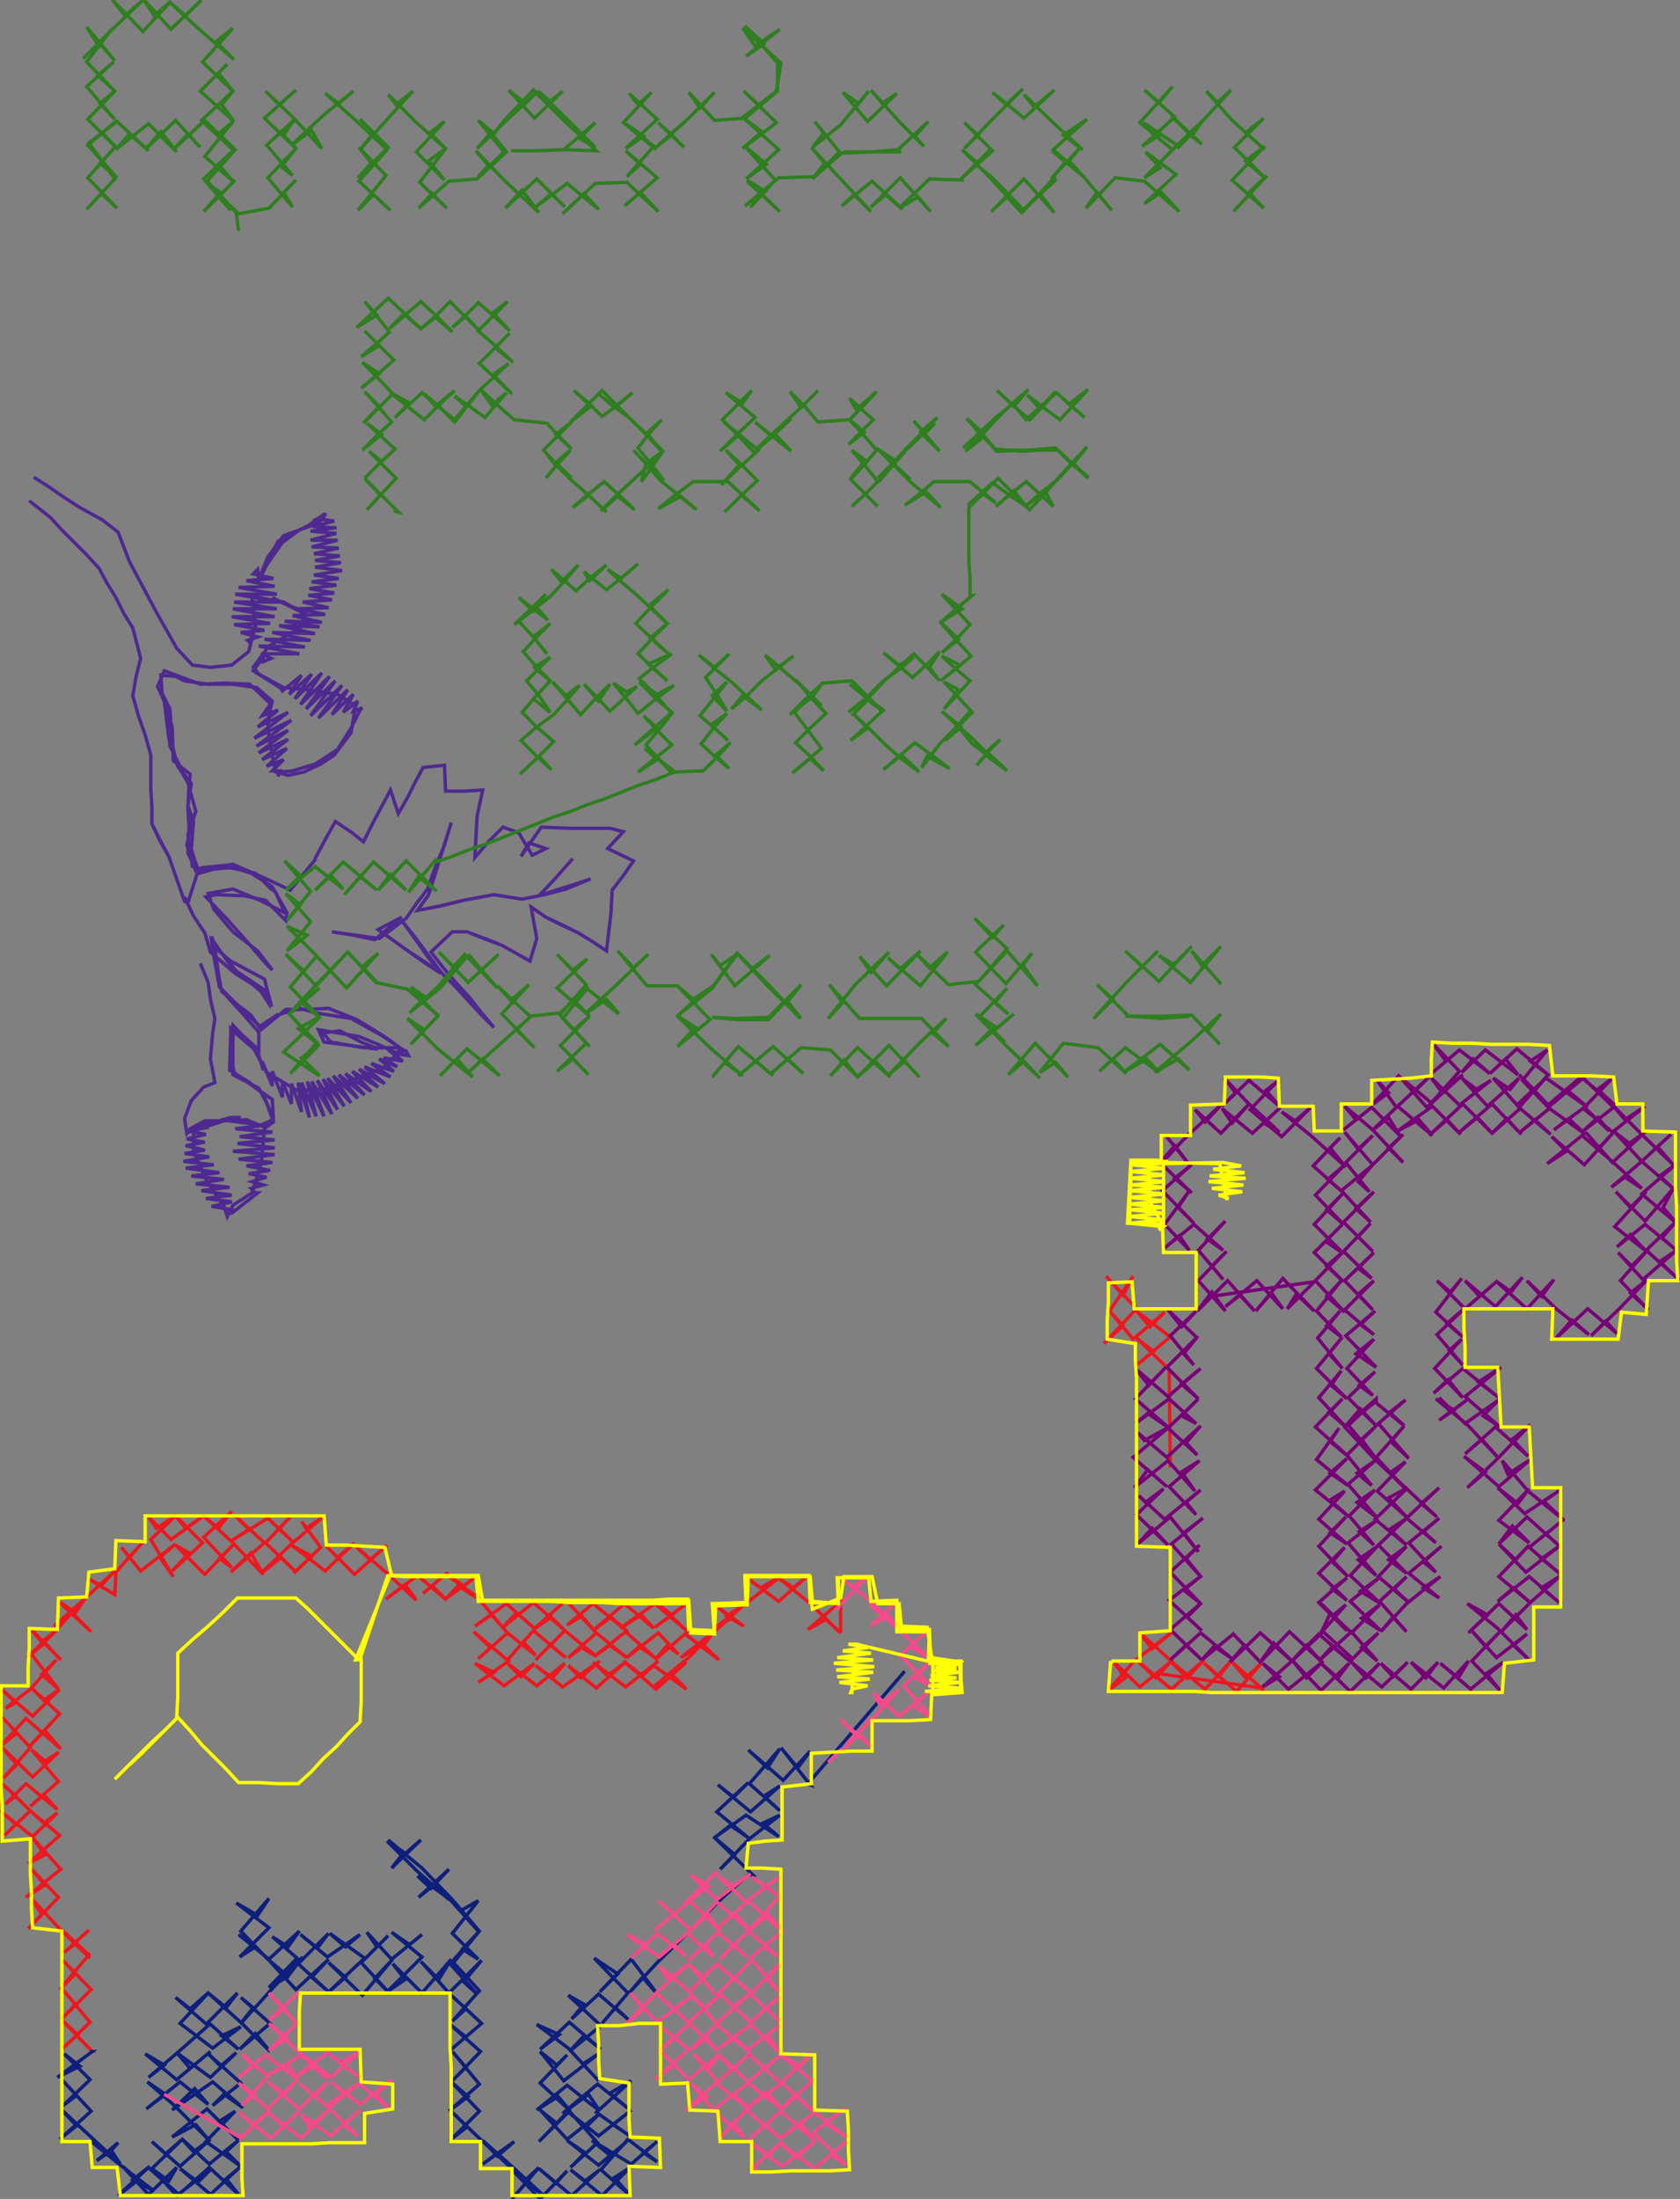 <svg version="1.1" xmlns="http://www.w3.org/2000/svg" xmlns:xlink="http://www.w3.org/1999/xlink" xmlns:ev="http://www.w3.org/2001/xml-events" width="1493" height="1954" viewBox="-746 -977 1493 1954"><rect x="-746" y="-977" width="1493" height="1954" fill="#808080" stroke="none"/><path d="M -570,27 -575,29 -574,29 -574,46 -562,73 -547,95 -544,104 -539,94 -522,83 -514,57 -511,26 -504,17 -512,-5 -524,-15 -542,-26 -541,-56 -539,-66 -522,-48 -509,-24 -482,-8 -457,-9 -432,-18 -405,-28 -389,-45 -407,-57 -434,-72 -466,-77 -479,-81 -500,-75 -515,-65 -533,-82 -551,-100 -556,-127 -558,-141 -536,-114 -509,-96 -506,-84 -505,-84 -511,-107 -526,-115 -541,-123 -554,-134 -558,-145 -555,-129 -552,-112 -549,-96 -536,-85 -523,-75 -514,-62 -492,-80 -473,-80 -454,-81 -429,-71 -414,-62 -400,-53 -387,-43 -395,-42 -410,-49 -427,-56 -451,-60 -463,-62 -458,-51 -442,-49 -413,-45 -410,-45 -425,-51 -444,-61 -459,-59 -452,-51 -423,-46 -393,-46 -385,-43 -383,-39 -397,-41 -388,-34 -405,-37 -393,-29 -409,-36 -396,-25 -416,-32 -399,-20 -422,-29 -404,-14 -427,-27 -410,-11 -433,-25 -416,-7 -439,-23 -422,-4 -445,-22 -428,-1 -450,-21 -434,3 -455,-19 -440,6 -459,-18 -446,9 -464,-17 -451,13 -469,-16 -458,15 -473,-16 -465,15 -478,-15 -471,16 -481,-15 -478,11 -487,-14 -487,4 -495,-16 -495,-2 -504,-25 -504,-12 -513,-34 -512,-26 -517,-42 -532,-55 -541,-63 -540,-35 -538,-24 -520,-11 -504,0 -503,18 -517,24 -541,16 -559,21 -572,27 -544,18 -532,16 -540,16 -542,19 -512,23 -537,26 -504,29 -533,33 -502,36 -535,39 -502,43 -539,46 -502,49 -534,53 -504,56 -527,59 -506,63 -525,66 -509,69 -522,73 -512,76 -523,79 -519,83 -517,83 -540,101 -542,101 -540,98 -558,95 -540,91 -563,88 -540,85 -567,81 -542,78 -572,75 -547,71 -576,68 -551,65 -581,61 -556,58 -583,55 -560,51 -582,48 -564,45 -581,41 -564,38 -580,35 -563,31 -579,28 -562,25 -563,21 -580,30 -582,17 -576,1 -565,-11 -555,-15 -559,-36 -557,-59 -555,-72 -559,-89 -561,-104 -568,-121 -561,-104 -559,-89 -555,-72 -557,-59 -559,-36 -555,-15 -565,-11 -576,1 -582,17 -580,30 -577,26 -564,19 -549,19 -527,18 -510,25 -503,20 -508,5 -516,-10 -539,-22 -539,-56 -537,-63 -516,-44 -516,-59 -517,-61 -531,-77 -543,-90 -550,-99 -555,-134 -556,-140 -539,-116 -520,-101 -507,-90 -507,-85 -516,-99 -537,-112 -559,-131 -564,-148 -574,-163 -582,-180 -582,-176 -589,-196 -596,-216 -604,-231 -611,-245 -611,-260 -612,-276 -612,-291 -612,-306 -617,-324 -623,-341 -628,-359 -625,-376 -621,-392 -628,-419 -636,-432 -643,-446 -651,-459 -658,-472 -669,-484 -680,-495 -691,-506 -701,-517 -720,-532 -701,-517 -691,-506 -680,-495 -669,-484 -658,-472 -651,-459 -643,-446 -636,-432 -628,-419 -621,-392 -625,-376 -628,-359 -623,-341 -617,-324 -612,-306 -612,-291 -612,-276 -611,-260 -611,-245 -604,-230 -596,-216 -589,-196 -582,-176 -579,-175 -571,-200 -566,-206 -546,-208 -522,-201 -504,-189 -491,-166 -492,-159 -510,-177 -529,-181 -554,-182 -563,-180 -544,-160 -528,-142 -509,-120 -504,-115 -517,-132 -539,-149 -556,-169 -561,-183 -539,-187 -515,-177 -493,-166 -501,-184 -517,-199 -537,-206 -562,-205 -571,-202 -579,-219 -578,-241 -579,-259 -578,-279 -586,-296 -595,-314 -597,-344 -604,-365 -595,-347 -593,-315 -588,-296 -576,-281 -579,-261 -574,-247 -576,-222 -569,-201 -548,-207 -526,-203 -513,-195 -504,-186 -519,-201 -536,-205 -544,-206 -562,-204 -572,-203 -580,-226 -576,-244 -579,-259 -578,-280 -587,-295 -596,-321 -600,-354 -606,-367 -600,-381 -584,-375 -568,-369 -547,-370 -524,-369 -506,-352 -508,-329 -504,-305 -501,-291 -490,-288 -476,-291 -461,-298 -449,-306 -434,-326 -430,-350 -446,-360 -473,-364 -494,-366 -516,-378 -521,-384 -507,-403 -479,-419 -474,-433 -502,-444 -504,-446 -476,-432 -494,-442 -522,-447 -519,-420 -519,-421 -525,-398 -540,-386 -559,-384 -575,-386 -589,-401 -598,-417 -607,-433 -615,-448 -623,-463 -631,-478 -641,-504 -655,-515 -675,-526 -689,-535 -702,-544 -716,-553 -702,-544 -689,-535 -675,-526 -655,-515 -641,-504 -631,-478 -623,-463 -615,-448 -607,-433 -598,-417 -589,-401 -575,-386 -559,-384 -540,-386 -525,-398 -519,-421 -524,-406 -526,-408 -517,-411 -532,-415 -511,-417 -538,-422 -506,-423 -540,-429 -502,-429 -539,-436 -500,-436 -538,-442 -498,-442 -537,-449 -500,-449 -534,-455 -502,-456 -527,-461 -503,-463 -521,-467 -517,-471 -516,-462 -508,-482 -494,-501 -466,-511 -457,-517 -480,-506 -495,-495 -509,-475 -517,-459 -499,-496 -472,-510 -458,-520 -456,-520 -464,-516 -449,-514 -468,-509 -447,-508 -470,-505 -447,-503 -470,-497 -446,-497 -469,-491 -445,-490 -467,-485 -444,-483 -466,-479 -443,-477 -466,-473 -442,-470 -467,-466 -445,-463 -469,-460 -447,-457 -471,-454 -449,-450 -472,-448 -451,-444 -477,-442 -454,-437 -481,-436 -457,-431 -486,-430 -460,-424 -493,-425 -462,-420 -498,-421 -466,-414 -504,-415 -470,-408 -511,-409 -475,-402 -516,-403 -480,-396 -514,-396 -505,-392 -512,-389 -512,-393 -521,-381 -494,-364 -497,-366 -495,-363 -478,-377 -489,-360 -469,-378 -484,-356 -460,-379 -479,-351 -453,-376 -474,-347 -448,-372 -470,-341 -442,-368 -463,-339 -437,-364 -451,-342 -432,-360 -441,-344 -428,-354 -432,-345 -424,-348 -426,-346 -434,-330 -446,-311 -466,-298 -486,-292 -498,-291 -499,-287 -497,-292 -504,-292 -494,-302 -509,-296 -491,-312 -513,-302 -490,-320 -516,-308 -490,-328 -518,-314 -487,-337 -520,-321 -490,-344 -517,-331 -499,-346 -513,-341 -508,-348 -507,-342 -504,-354 -518,-366 -539,-369 -561,-369 -582,-372 -590,-376 -603,-377 -602,-361 -593,-331 -592,-301 -577,-289 -578,-278 -572,-256 -579,-235 -575,-207 -567,-205 -539,-209 -507,-195 -488,-186 -466,-213 -466,-214 -457,-231 -448,-247 -433,-237 -423,-229 -415,-245 -407,-260 -399,-275 -392,-254 -384,-268 -377,-282 -370,-295 -351,-297 -350,-274 -333,-274 -317,-275 -322,-252 -323,-234 -324,-215 -312,-229 -299,-242 -285,-237 -273,-217 -261,-223 -276,-228 -283,-216 -274,-229 -265,-242 -240,-241 -222,-241 -204,-241 -192,-238 -206,-223 -183,-212 -192,-199 -202,-186 -203,-166 -205,-149 -207,-132 -219,-140 -232,-148 -247,-155 -261,-162 -274,-171 -269,-143 -275,-123 -300,-137 -316,-143 -331,-149 -344,-149 -363,-131 -352,-117 -341,-104 -329,-91 -318,-77 -307,-64 -319,-76 -331,-89 -342,-101 -354,-113 -366,-129 -377,-144 -389,-159 -378,-144 -366,-127 -354,-112 -368,-122 -382,-131 -396,-141 -410,-151 -389,-162 -401,-152 -413,-142 -432,-146 -451,-149 -430,-146 -409,-143 -397,-152 -385,-161 -376,-174 -366,-187 -359,-207 -351,-226 -345,-246 -350,-230 -355,-214 -360,-198 -365,-182 -375,-168 -355,-172 -334,-177 -307,-182 -282,-178 -262,-182 -243,-187 -221,-196 -236,-191 -252,-186 -267,-181 -252,-197 -237,-214 -252,-197 -267,-181 -252,-186 -236,-191 -221,-196 -243,-187 -262,-182 -282,-178 -307,-182 -334,-177 -354,-172 -375,-168 -365,-182 -360,-198 -355,-214 -350,-230 -345,-246 -351,-226 -359,-207 -366,-187 -376,-174 -385,-161 -397,-152 -409,-143 -430,-146 -451,-149 -432,-146 -413,-142 -401,-152 -389,-162 -410,-151 -396,-141 -382,-131 -368,-121 -354,-112 -366,-127 -378,-144 -389,-159 -377,-144 -366,-129 -354,-113 -342,-101 -330,-89 -319,-76 -307,-64 -318,-77 -329,-91 -341,-104 -352,-117 -363,-131 -344,-149 -331,-149 -315,-143 -300,-137 -275,-123 -269,-143 -274,-171 -261,-162 -246,-155 -232,-148 -219,-140 -207,-132 -205,-149 -203,-166 -202,-186 -192,-199 -183,-212 -206,-223 -192,-238 -204,-241 -222,-241 -240,-241 -265,-242 -274,-229 -283,-216 -276,-228 -261,-223 -273,-217 -285,-237 -299,-242 -312,-229 -324,-215 -323,-233 -322,-252 -317,-275 -333,-274 -350,-274 -351,-297 -370,-295 -377,-282 -384,-268 -392,-254 -399,-275 -407,-260 -415,-245 -423,-229 -433,-237 -448,-247 -457,-231 -466,-214 -466,-212 -466,-212 -466,-212" fill="none" stroke="#4e2990" stroke-width="3" /><path d="M -466,-212" fill="none" stroke="#2f7e20" stroke-width="3" /><path d="M -534,-772 -536,-788 -535,-787 -562,-816 -537,-844 -564,-870 -592,-844 -579,-858 -568,-846 -590,-870 -617,-844 -603,-860 -589,-842 -614,-867 -642,-845 -631,-858 -614,-843 -642,-869 -667,-850 -644,-818 -669,-791 -656,-805 -642,-792 -668,-819 -644,-846 -657,-832 -642,-819 -668,-848 -642,-870 -655,-859 -641,-844 -668,-871 -643,-897 -657,-885 -644,-871 -669,-900 -645,-922 -659,-910 -645,-897 -669,-922 -647,-951 -658,-936 -669,-953 -644,-923 -658,-939 -672,-925 -645,-952 -619,-977 -635,-963 -646,-977 -619,-949 -594,-976 -609,-963 -618,-977 -594,-951 -567,-977 -581,-963 -594,-974 -569,-951 -538,-924 -554,-940 -539,-952 -566,-922 -538,-895 -552,-912 -544,-920 -568,-896 -538,-869 -549,-884 -539,-896 -567,-870 -538,-843 -553,-857 -539,-869 -564,-838 -539,-816 -552,-831 -537,-845 -565,-818 -541,-790 -550,-804 -537,-817 -565,-789 -550,-806 -561,-813 -534,-787 -507,-792 -483,-817 -494,-806 -486,-793 -508,-819 -484,-844 -496,-829 -486,-821 -509,-848 -485,-870 -494,-857 -482,-844 -511,-872 -483,-897 -498,-884 -510,-896 -485,-872 -460,-845 -469,-861 -487,-848 -457,-876 -432,-896 -445,-885 -457,-894 -431,-871 -402,-844 -427,-816 -399,-790 -414,-804 -428,-790 -403,-821 -427,-846 -416,-832 -428,-819 -401,-846 -426,-871 -414,-859 -426,-844 -401,-872 -379,-896 -394,-884 -401,-893 -377,-869 -349,-844 -364,-859 -351,-869 -376,-842 -351,-817 -365,-834 -350,-845 -373,-815 -349,-792 -362,-805 -374,-792 -347,-816 -322,-818 -296,-842 -308,-857 -297,-871 -272,-897 -245,-870 -216,-843 -243,-844 -269,-843 -292,-843 -272,-843 -245,-844 -217,-868 -231,-854 -217,-846 -243,-872 -268,-896 -257,-887 -246,-896 -271,-872 -294,-897 -279,-885 -268,-896 -298,-868 -322,-845 -309,-860 -321,-870 -298,-842 -321,-820 -312,-830 -323,-843 -298,-817 -267,-788 -282,-808 -297,-792 -269,-818 -244,-793 -256,-805 -270,-793 -242,-814 -214,-791 -227,-805 -246,-787 -217,-814 -189,-815 -161,-789 -177,-806 -191,-794 -162,-819 -190,-843 -177,-831 -189,-820 -165,-847 -190,-867 -174,-856 -190,-845 -162,-871 -187,-894 -179,-884 -167,-895 -192,-868 -164,-845 -137,-869 -150,-858 -138,-846 -161,-868 -149,-857 -161,-848 -134,-872 -111,-895 -124,-881 -134,-895 -111,-870 -84,-872 -55,-896 -55,-921 -84,-954 -67,-938 -83,-927 -53,-951 -75,-936 -86,-952 -52,-921 -56,-896 -88,-871 -71,-883 -85,-896 -56,-868 -86,-845 -69,-860 -85,-872 -54,-844 -83,-818 -65,-831 -85,-848 -57,-817 -79,-793 -67,-806 -82,-816 -53,-789 -82,-817 -66,-807 -84,-794 -54,-819 -22,-820 2,-841 29,-842 55,-842 24,-842 4,-842 29,-842 52,-844 79,-869 67,-856 75,-847 54,-868 28,-897 38,-885 51,-894 25,-869 3,-895 17,-885 26,-896 1,-866 -24,-846 -14,-859 -22,-869 0,-842 -24,-818 -13,-832 -25,-846 1,-818 28,-789 13,-804 2,-794 29,-816 56,-791 41,-804 28,-793 54,-819 81,-789 70,-802 53,-792 80,-818 109,-817 109,-819 134,-844 121,-831 136,-819 164,-790 191,-819 192,-817 162,-789 178,-805 191,-788 164,-818 135,-789 149,-802 163,-787 134,-819 109,-844 123,-832 108,-818 136,-843 111,-868 123,-857 111,-845 136,-871 163,-898 148,-884 136,-895 164,-872 191,-897 173,-882 164,-893 191,-867 216,-844 199,-857 220,-871 190,-844 216,-821 204,-834 214,-846 188,-818 201,-833 189,-843 217,-820 242,-790 229,-806 219,-792 245,-819 271,-816 302,-789 286,-806 271,-796 299,-822 272,-842 285,-828 271,-819 300,-848 270,-868 283,-856 269,-847 298,-873 271,-897 284,-886 296,-900 267,-868 296,-844 323,-870 313,-856 322,-849 295,-874 312,-857 300,-845 326,-873 348,-897 336,-886 326,-896 349,-870 378,-844 361,-859 377,-872 351,-846 379,-818 361,-834 378,-847 349,-817 377,-792 364,-806 380,-821 351,-790 351,-789 351,-790" fill="none" stroke="#2f7e20" stroke-width="3" /><path d="M -396,-523 -392,-522 -407,-537 -422,-552 -408,-537 -420,-524 -407,-538 -394,-552 -406,-564 -418,-576 -407,-567 -422,-552 -409,-565 -395,-578 -407,-589 -420,-601 -407,-591 -424,-577 -411,-590 -398,-602 -410,-616 -422,-629 -409,-616 -423,-601 -410,-614 -397,-627 -410,-641 -424,-655 -409,-645 -425,-632 -411,-644 -396,-657 -409,-670 -422,-683 -409,-670 -425,-660 -412,-671 -400,-682 -411,-696 -422,-709 -411,-697 -429,-686 -415,-699 -401,-712 -386,-698 -371,-684 -387,-698 -400,-685 -386,-697 -372,-709 -358,-696 -344,-682 -359,-695 -373,-684 -359,-696 -346,-709 -333,-696 -320,-683 -332,-696 -344,-686 -332,-697 -321,-708 -307,-696 -293,-683 -308,-699 -295,-709 -308,-696 -321,-683 -305,-669 -290,-655 -306,-668 -293,-681 -307,-667 -320,-654 -306,-641 -291,-627 -308,-644 -294,-654 -307,-642 -320,-630 -331,-617 -342,-604 -357,-616 -371,-628 -383,-617 -395,-606 -382,-619 -399,-628 -384,-616 -369,-604 -356,-617 -342,-630 -359,-616 -369,-627 -355,-615 -342,-602 -331,-616 -320,-630 -332,-616 -342,-625 -329,-616 -315,-606 -296,-628 -309,-617 -319,-631 -304,-617 -289,-604 -260,-601 -249,-589 -238,-578 -252,-591 -238,-602 -251,-589 -263,-577 -251,-564 -238,-552 -252,-566 -239,-577 -250,-565 -261,-552 -252,-563 -262,-576 -251,-563 -239,-551 -223,-537 -207,-522 -223,-537 -237,-526 -223,-538 -209,-549 -196,-537 -182,-524 -197,-536 -212,-523 -199,-536 -185,-549 -171,-562 -157,-576 -170,-590 -184,-603 -197,-616 -211,-630 -225,-616 -239,-602 -221,-616 -236,-630 -223,-619 -211,-607 -197,-617 -184,-628 -200,-615 -213,-626 -199,-615 -186,-605 -172,-591 -159,-577 -171,-592 -158,-604 -169,-592 -179,-579 -167,-564 -156,-550 -169,-567 -157,-576 -166,-563 -176,-549 -172,-565 -183,-577 -171,-564 -159,-550 -143,-537 -127,-524 -141,-536 -161,-525 -146,-537 -130,-549 -127,-549 -99,-549 -85,-536 -71,-523 -87,-537 -102,-522 -88,-536 -73,-550 -87,-564 -101,-577 -89,-564 -105,-546 -94,-557 -83,-567 -72,-577 -87,-589 -103,-602 -89,-591 -106,-576 -91,-591 -75,-606 -88,-617 -101,-628 -86,-619 -78,-630 -91,-617 -104,-604 -90,-590 -76,-575 -59,-590 -43,-605 -60,-589 -75,-602 -59,-589 -43,-576 -57,-591 -75,-577 -60,-591 -45,-605 -32,-617 -19,-630 -34,-615 -44,-629 -31,-616 -19,-602 9,-604 21,-616 33,-629 15,-613 9,-623 30,-604 19,-593 8,-582 22,-593 8,-605 21,-591 33,-577 22,-564 10,-552 23,-568 11,-577 23,-563 34,-549 23,-538 11,-527 23,-538 34,-527 22,-539 10,-551 22,-564 34,-578 49,-564 63,-551 48,-565 34,-552 47,-565 59,-578 73,-592 87,-606 72,-593 89,-576 78,-589 66,-603 76,-592 85,-601 72,-589 59,-577 47,-563 35,-549 49,-568 34,-578 49,-563 64,-548 77,-537 90,-526 77,-540 58,-528 71,-538 84,-549 100,-549 116,-549 139,-530 128,-538 114,-528 136,-548 151,-537 166,-527 155,-541 139,-527 152,-538 166,-549 178,-538 190,-527 183,-540 165,-527 179,-539 194,-551 206,-564 218,-577 207,-565 221,-553 206,-565 193,-578 169,-577 153,-577 137,-577 167,-577 193,-577 177,-577 162,-576 138,-578 126,-591 113,-605 127,-593 110,-579 124,-592 139,-606 154,-618 168,-631 155,-616 140,-630 154,-617 169,-604 181,-616 192,-629 178,-614 167,-626 181,-615 196,-604 208,-617 221,-631 204,-618 218,-606 205,-617 193,-628 179,-616 166,-604 155,-617 162,-626 150,-615 139,-604 126,-590 112,-576 127,-588 115,-604 128,-590 140,-576 168,-577 192,-579 207,-565 221,-552 208,-565 220,-580 208,-567 197,-555 183,-539 169,-524 155,-538 141,-552 128,-539 115,-526 115,-510 115,-495 115,-479 116,-464 116,-448 118,-448 104,-436 90,-424 109,-436 91,-449 103,-436 116,-422 104,-409 91,-397 106,-409 89,-425 103,-409 117,-394 104,-383 90,-372 107,-386 91,-394 103,-383 116,-372 104,-359 93,-347 106,-364 93,-371 106,-357 118,-344 106,-332 94,-319 108,-331 91,-345 104,-333 118,-321 133,-306 149,-292 130,-306 122,-297 132,-309 143,-320 131,-309 148,-293 133,-305 118,-316 106,-331 117,-346 104,-331 90,-317 73,-295 78,-305 98,-294 82,-306 67,-317 53,-305 39,-293 55,-306 71,-291 56,-302 41,-315 27,-329 13,-342 25,-330 10,-319 24,-332 39,-346 24,-357 9,-369 26,-356 11,-341 25,-356 39,-371 53,-384 66,-396 78,-384 89,-372 80,-384 89,-398 78,-387 65,-375 52,-386 39,-397 53,-386 66,-393 53,-382 39,-372 24,-357 8,-344 24,-356 37,-346 24,-359 11,-372 -15,-370 -27,-357 -40,-344 -28,-328 -16,-312 -29,-301 -42,-290 -26,-303 -14,-292 -26,-305 -39,-317 -26,-330 -12,-343 -26,-358 -39,-373 -24,-358 -44,-342 -30,-356 -16,-369 -25,-356 -16,-350 -27,-361 -39,-372 -52,-383 -66,-395 -57,-382 -41,-394 -55,-383 -69,-372 -82,-359 -96,-347 -86,-359 -69,-346 -82,-358 -96,-371 -111,-383 -125,-395 -111,-384 -98,-396 -119,-375 -109,-360 -100,-345 -113,-359 -100,-371 -112,-356 -124,-341 -111,-330 -99,-319 -114,-333 -100,-343 -112,-330 -123,-316 -111,-305 -98,-294 -110,-306 -97,-317 -109,-304 -121,-292 -146,-291 -159,-301 -173,-312 -162,-302 -179,-291 -164,-303 -149,-315 -162,-328 -174,-341 -162,-330 -182,-315 -166,-329 -149,-344 -164,-357 -178,-371 -162,-360 -147,-368 -163,-356 -179,-343 -190,-357 -201,-370 -189,-362 -180,-367 -192,-356 -204,-345 -215,-357 -227,-369 -214,-354 -204,-369 -217,-356 -230,-342 -242,-356 -255,-371 -243,-359 -231,-368 -242,-355 -254,-342 -269,-331 -283,-319 -270,-306 -256,-293 -267,-305 -284,-289 -269,-303 -254,-318 -269,-331 -282,-344 -270,-358 -257,-372 -272,-356 -257,-344 -267,-359 -278,-372 -257,-393 -271,-384 -256,-371 -269,-384 -281,-398 -269,-411 -257,-423 -272,-411 -260,-396 -272,-411 -285,-425 -273,-437 -261,-449 -272,-434 -285,-446 -272,-436 -259,-426 -271,-439 -289,-422 -272,-435 -256,-448 -244,-461 -232,-475 -247,-460 -256,-471 -234,-452 -221,-464 -207,-475 -222,-461 -227,-469 -207,-453 -193,-464 -179,-476 -194,-463 -206,-471 -194,-460 -181,-449 -167,-436 -152,-422 -169,-439 -152,-453 -167,-438 -181,-423 -167,-410 -152,-396 -168,-410 -152,-424 -166,-410 -179,-396 -166,-384 -153,-372 -170,-387 -149,-396 -164,-385 -178,-374 -163,-359 -149,-343 -160,-329 -172,-315 -160,-302 -149,-290 -164,-284 -179,-279 -194,-273 -209,-267 -224,-262 -239,-256 -254,-251 -269,-245 -284,-239 -299,-233 -314,-227 -329,-222 -344,-216 -359,-211 -359,-210 -358,-214 -383,-184 -374,-198 -358,-185 -385,-212 -410,-186 -399,-200 -385,-186 -414,-211 -440,-182 -426,-198 -411,-186 -441,-211 -466,-186 -452,-199 -441,-187 -466,-207 -492,-186 -479,-199 -493,-212 -470,-185 -491,-159 -479,-173 -492,-183 -470,-158 -491,-132 -473,-146 -491,-154 -467,-130 -438,-99 -410,-130 -424,-118 -410,-103 -437,-131 -465,-101 -492,-129 -476,-114 -464,-128 -488,-100 -461,-72 -479,-87 -462,-99 -489,-76 -463,-49 -481,-63 -461,-74 -494,-42 -462,-21 -478,-37 -462,-49 -488,-23 -465,-50 -489,-76 -465,-102 -437,-131 -412,-104 -384,-98 -356,-74 -370,-87 -382,-77 -355,-99 -331,-127 -304,-99 -330,-129 -319,-114 -303,-129 -330,-104 -356,-131 -343,-118 -332,-130 -356,-101 -380,-79 -368,-91 -381,-100 -357,-74 -381,-49 -369,-62 -384,-72 -357,-45 -326,-20 -340,-36 -355,-21 -331,-45 -302,-21 -317,-36 -331,-23 -304,-47 -274,-74 -287,-62 -271,-46 -300,-76 -276,-102 -292,-88 -304,-101 -275,-74 -247,-77 -225,-102 -251,-129 -237,-115 -224,-125 -251,-99 -222,-74 -237,-89 -223,-100 -246,-72 -222,-47 -236,-62 -222,-74 -248,-48 -223,-22 -237,-36 -251,-25 -225,-50 -249,-76 -225,-99 -196,-76 -207,-89 -226,-76 -199,-101 -170,-129 -183,-117 -197,-132 -171,-101 -144,-101 -130,-89 -112,-101 -91,-130 -62,-101 -35,-72 -48,-86 -37,-98 -63,-71 -91,-71 -113,-73 -92,-72 -63,-73 -34,-102 -46,-87 -34,-72 -62,-99 -92,-131 -78,-116 -62,-128 -93,-101 -114,-129 -106,-119 -91,-129 -113,-99 -143,-75 -129,-88 -144,-101 -115,-71 -144,-47 -128,-64 -145,-75 -115,-46 -86,-21 -102,-33 -113,-20 -90,-47 -59,-21 -74,-34 -90,-21 -59,-47 -32,-23 -46,-36 -62,-22 -34,-46 -8,-44 17,-19 4,-35 -8,-21 16,-46 45,-20 32,-34 15,-19 44,-48 71,-20 58,-34 44,-22 73,-52 95,-72 83,-59 97,-47 73,-72 44,-72 17,-72 44,-72 71,-72 43,-72 18,-72 -9,-102 3,-86 -10,-72 14,-102 44,-131 28,-113 18,-127 42,-101 72,-132 54,-116 43,-126 72,-101 96,-131 80,-117 69,-129 97,-102 124,-105 149,-134 120,-161 136,-144 146,-155 121,-131 148,-103 171,-130 163,-119 176,-101 149,-132 121,-102 150,-76 138,-86 149,-99 124,-73 147,-51 136,-60 155,-76 121,-48 138,-65 121,-76 149,-47 178,-19 164,-34 150,-22 174,-50 203,-20 192,-33 178,-24 199,-50 230,-46 255,-23 243,-36 231,-25 254,-46 284,-24 273,-36 254,-25 285,-49 311,-26 301,-36 280,-24 313,-52 339,-76 327,-61 338,-49 313,-75 287,-74 254,-74 280,-74 311,-74 286,-72 257,-74 229,-102 243,-89 226,-72 255,-104 283,-132 269,-118 254,-132 284,-105 313,-136 297,-120 284,-128 312,-104 339,-136 322,-119 313,-132 338,-104 338,-103 338,-102 338,-102 338,-102" fill="none" stroke="#2f7e20" stroke-width="3" /><path d="M 338,-102" fill="none" stroke="#ed171f" stroke-width="3" /><path d="M -666,846 -664,846 -691,818 -677,831 -691,844 -666,820 -691,790 -679,804 -692,818 -665,791 -691,764 -679,777 -693,791 -667,760 -691,738 -679,749 -667,738 -689,758 -679,750 -666,763 -692,738 -718,710 -709,724 -721,737 -694,709 -718,684 -706,698 -723,709 -692,684 -718,655 -706,671 -721,679 -693,654 -718,633 -707,643 -695,634 -717,655 -746,632 -732,644 -742,654 -719,632 -744,608 -732,619 -741,626 -723,608 -695,631 -707,618 -719,628 -694,606 -718,578 -706,588 -694,580 -717,602 -744,576 -731,591 -743,603 -719,576 -744,549 -731,563 -745,574 -723,550 -692,577 -706,561 -719,574 -693,546 -719,522 -707,534 -693,524 -717,548 -746,523 -732,536 -741,541 -719,524 -696,498 -709,511 -694,524 -718,493 -694,470 -709,482 -719,470 -692,498 -706,483 -722,496 -692,467 -670,443 -679,456 -695,445 -665,473 -682,456 -698,468 -671,444 -644,419 -656,432 -669,425 -644,440 -643,420 -618,392 -631,407 -638,398 -621,419 -590,395 -604,407 -592,424 -612,391 -590,370 -607,381 -614,371 -594,391 -565,370 -581,381 -591,369 -566,394 -593,419 -578,403 -590,396 -564,422 -537,394 -551,408 -540,416 -565,389 -540,366 -552,381 -564,371 -540,393 -512,422 -523,403 -541,420 -511,394 -537,370 -525,382 -540,392 -508,372 -485,394 -498,381 -487,370 -510,394 -484,419 -496,407 -514,421 -487,395 -459,371 -474,381 -478,375 -461,398 -485,421 -469,406 -487,396 -457,419 -431,394 -446,407 -457,396 -431,422 -402,396 -417,409 -429,398 -402,421 -376,445 -386,431 -403,444 -375,423 -349,445 -362,432 -370,439 -349,421 -322,443 -336,434 -323,424 -349,443 -337,430 -347,424 -322,442 -296,473 -309,458 -324,468 -296,448 -271,470 -287,456 -299,469 -272,447 -244,472 -256,460 -272,471 -243,445 -217,473 -229,459 -242,467 -219,448 -188,473 -203,460 -219,472 -191,448 -165,470 -176,458 -195,470 -164,448 -137,471 -150,459 -164,469 -136,448 -149,458 -159,450 -135,473 -164,498 -153,485 -143,493 -161,474 -189,496 -178,486 -164,496 -190,473 -218,495 -204,485 -189,496 -216,474 -241,496 -229,487 -216,495 -244,472 -270,498 -257,485 -243,496 -272,472 -294,497 -281,482 -270,494 -295,474 -321,497 -310,487 -325,473 -294,499 -321,518 -307,509 -324,501 -298,521 -271,501 -283,513 -295,501 -269,521 -244,501 -255,514 -270,503 -246,522 -213,499 -230,514 -241,503 -216,523 -189,499 -206,512 -219,500 -190,522 -161,499 -175,512 -192,499 -163,524 -136,500 -151,513 -165,503 -136,524 -148,512 -164,521 -133,495 -111,472 -122,487 -137,475 -107,498 -122,484 -141,496 -109,471 -85,449 -100,459 -85,468 -111,449 -96,461 -111,470 -82,447 -51,423 -70,434 -81,426 -54,446 -29,424 -41,434 -53,426 -27,447 1,474 -12,462 -28,471 1,446 1,474" fill="none" stroke="#ed171f" stroke-width="3" /><path d="M 282,510 376,523 376,524 349,500 361,514 375,501 353,526 324,501 337,513 348,499 325,524 294,499 309,514 324,498 295,524 265,499 281,514 294,500 267,522 243,499 254,514 239,525 262,499 296,473 278,488 266,473 296,500 294,501" fill="none" stroke="#ed171f" stroke-width="3" /><path d="M 294,327 293,239 293,240 263,211 279,224 263,237 294,211 264,188 276,202 289,189 261,213 241,189 252,201 235,217 264,186 237,157 252,174 261,157 240,188 239,188 239,187 239,187 239,187" fill="none" stroke="#ed171f" stroke-width="3" /><path d="M 239,187" fill="none" stroke="#770176" stroke-width="3" /><path d="M 330,175 422,162 423,161 398,186 406,173 422,188 394,159 370,188 384,172 394,186 371,161 343,184 356,174 369,188 345,161 318,188 331,171 343,188 319,161 344,135 331,148 341,160 319,134 343,108 327,124 341,134 315,111 289,132 302,121 311,134 289,111 311,81 301,96 315,110 287,81 313,58 298,70 313,83 286,57 312,29 299,43 290,32 311,58 298,41 287,54 315,27 340,4 325,20 316,9 339,30 364,4 349,21 340,8 367,30 392,7 377,21 391,29 363,3 342,-19 352,-6 340,6 364,-17 391,6 379,-8 389,-16 365,9 393,33 420,6 405,19 393,11 420,33 450,60 436,43 445,34 421,59 448,83 434,71 448,59 423,85 448,111 433,98 447,84 422,111 448,137 432,126 447,111 422,136 448,162 433,148 448,135 423,161 449,189 433,175 446,161 424,188 446,211 433,201 445,188 425,212 447,239 435,226 447,211 424,239 451,266 437,254 446,241 426,265 449,290 435,278 447,266 423,291 452,317 436,304 444,292 424,320 452,343 436,332 451,319 423,347 453,371 436,356 449,348 426,373 451,395 436,385 450,371 426,397 452,424 438,411 449,398 426,421 451,445 438,435 451,425 426,447 451,472 438,459 450,449 428,474 436,457 428,448 455,474 480,449 464,461 481,472 454,446 481,424 463,437 481,448 454,423 478,397 461,409 477,423 452,394 479,373 462,384 475,396 453,370 476,347 460,358 478,372 452,342 476,321 460,332 473,343 451,316 476,291 464,302 476,318 452,289 454,288 475,268 502,290 489,278 503,267 479,288 506,319 490,304 502,290 477,318 504,347 489,332 503,322 478,348 504,371 488,354 505,345 476,373 504,396 489,382 503,373 479,396 504,421 488,409 504,397 479,424 506,447 493,435 504,424 480,446 504,473 492,460 481,473 504,448 534,424 519,434 533,443 506,421 535,397 519,411 530,420 506,394 533,372 519,384 530,394 504,372 533,345 517,359 531,371 502,344 476,320 449,291 477,268 477,266 449,291 463,275 478,291 452,265 476,242 462,254 474,263 451,239 475,213 459,226 477,238 450,210 476,188 463,200 475,209 449,187 475,161 461,173 474,187 449,161 475,136 461,150 473,159 448,135 472,110 461,122 474,135 448,109 475,82 459,97 472,109 446,81 473,59 461,73 471,82 450,56 474,32 461,44 449,29 474,58 501,31 488,43 501,56 474,27 449,6 459,18 448,27 473,7 498,32 488,16 473,28 496,6 527,32 515,18 496,28 527,6 552,31 540,18 524,32 554,4 581,31 567,16 551,29 580,4 606,31 593,17 580,30 605,8 632,31 618,18 605,29 631,8 663,31 648,17 635,27 662,7 684,28 674,16 661,28 688,7 661,-19 631,6 604,-22 618,-8 629,-21 604,7 581,-19 596,-9 604,-19 576,6 553,-19 566,-9 579,-17 551,5 526,-19 535,-7 554,-22 522,7 498,-20 511,-7 524,-20 495,7 477,-18 488,-6 473,5 497,-21 526,3 551,-25 528,-49 539,-34 526,-23 551,-44 578,-23 563,-36 553,-24 574,-44 603,-22 592,-36 578,-23 602,-45 631,-21 614,-34 629,-44 607,-17 630,7 617,-9 602,5 628,-19 665,7 646,-9 631,4 659,-20 690,6 674,-9 687,-19 661,8 687,29 716,6 698,18 688,6 714,32 741,58 727,42 739,31 713,55 689,29 702,39 716,29 687,56 663,29 675,43 689,28 662,58 633,33 646,46 629,57 660,32 690,58 713,79 698,69 686,78 713,55 743,81 729,68 744,57 713,84 744,110 732,96 741,79 716,108 690,82 703,96 717,82 689,113 716,134 703,120 691,131 716,111 744,134 731,123 744,108 717,134 747,161 729,144 744,134 714,160 692,136 704,148 719,133 694,161 719,187 703,172 718,160 693,186 668,210 681,197 691,208 665,186 637,212 651,196 666,209 637,186 611,161 624,175 635,160 611,186 583,161 597,171 607,158 583,184 556,161 569,175 585,161 556,186 531,161 543,171 553,159 530,189 554,211 540,199 555,186 531,209 554,236 542,223 553,213 529,239 554,265 541,249 528,261 554,239 586,265 568,251 588,238 556,264 587,291 572,281 586,267 556,288 533,265 543,278 559,266 533,285 546,276 530,266 558,289 586,319 571,302 556,315 583,291 612,317 598,302 614,289 584,320 558,345 574,331 555,317 586,344 614,320 594,333 589,321 612,348 644,374 626,357 642,346 609,368 585,345 603,359 613,346 586,374 613,394 598,379 586,395 611,371 640,397 628,386 644,373 613,398 641,422 624,408 641,396 610,420 586,395 601,409 613,396 586,424 615,448 599,434 585,446 613,424 642,449 624,434 641,423 614,447 589,472 601,458 611,471 586,448 559,474 576,458 558,448 585,470 614,499 599,485 611,475 584,496 561,471 574,486 587,473 562,499 587,525 575,510 590,500 561,524 534,501 550,514 559,499 537,523 508,500 521,514 532,500 508,524 481,501 492,513 505,500 482,522 455,500 468,514 480,501 454,526 428,501 443,514 453,501 428,525 403,499 415,514 429,500 399,524 376,501 391,513 376,522 401,500 430,473 456,497 479,474 464,487 478,499 455,473 427,498 438,486 456,501 426,475 403,498 415,485 430,501 400,473 374,500 386,483 402,499 374,474 347,500 360,485 375,501 350,475 322,498 333,486 349,497 321,474 294,498 308,485 322,498 294,471 322,447 309,460 322,472 293,445 322,423 306,436 321,448 294,420 320,396 308,408 322,425 295,395 323,372 306,385 319,402 294,371 265,395 278,381 292,396 264,369 288,346 272,358 266,352 289,373 321,347 308,358 317,369 293,344 320,321 304,331 316,348 292,321 262,345 274,329 291,344 261,318 293,291 271,303 265,296 291,318 321,290 308,305 318,316 292,292 319,266 304,281 317,288 293,266 263,288 274,279 293,292 263,266 290,238 275,254 263,239 292,264 321,239 304,253 319,266 291,238 318,211 306,226 315,236 294,210 317,188 304,202 292,187 317,211 319,212 317,211 316,211 316,211 316,211" fill="none" stroke="#770176" stroke-width="3" /><path d="M 316,211" fill="none" stroke="#0e1f7c" stroke-width="3" /><path d="M 58,508 -28,608 -29,608 -26,609 -52,576 -37,594 -26,579 -50,605 -81,578 -64,594 -53,577 -80,608 -53,632 -67,619 -53,610 -79,633 -108,609 -94,620 -81,607 -109,633 -81,656 -97,645 -111,656 -83,636 -54,655 -68,643 -53,636 -80,657 -106,684 -93,671 -112,655 -77,689 -81,689 -108,713 -132,738 -162,767 -187,794 -175,780 -161,796 -185,764 -213,793 -197,777 -218,763 -188,794 -211,821 -199,807 -186,819 -214,795 -238,817 -227,804 -241,796 -212,823 -240,846 -227,832 -212,844 -240,820 -266,844 -249,831 -269,822 -241,843 -214,872 -228,857 -214,848 -245,872 -266,846 -251,858 -242,849 -266,874 -239,899 -250,886 -269,898 -242,876 -213,899 -223,884 -246,901 -215,875 -186,898 -204,883 -185,872 -216,900 -185,922 -201,911 -185,898 -214,921 -242,899 -225,913 -213,901 -242,924 -266,898 -251,910 -241,899 -267,926 -240,899 -215,927 -239,949 -226,936 -242,925 -214,947 -189,926 -203,939 -220,925 -185,946 -162,926 -174,936 -162,944 -188,924 -212,951 -186,974 -200,958 -186,949 -211,974 -239,951 -226,961 -213,951 -238,974 -267,950 -252,963 -242,952 -266,977 -291,951 -277,961 -291,977 -267,949 -280,961 -264,973 -290,949 -317,925 -304,939 -289,926 -317,946 -305,937 -290,951 -318,925 -345,899 -331,913 -345,924 -320,899 -345,873 -330,886 -347,899 -320,875 -344,846 -332,860 -344,872 -319,846 -346,822 -332,833 -346,845 -318,821 -345,796 -332,808 -344,819 -320,792 -343,767 -320,739 -344,711 -371,683 -401,658 -387,671 -372,658 -398,683 -387,669 -402,659 -376,685 -347,711 -359,697 -374,709 -347,684 -363,701 -375,690 -346,711 -321,739 -337,721 -321,712 -344,741 -321,764 -335,755 -320,739 -346,768 -322,795 -334,784 -318,765 -347,794 -372,766 -356,782 -345,764 -371,794 -397,768 -386,782 -402,793 -371,762 -398,740 -382,751 -371,742 -398,764 -420,740 -411,753 -401,743 -425,767 -399,795 -413,781 -397,764 -424,796 -454,767 -439,780 -456,795 -422,763 -453,741 -439,753 -426,742 -455,762 -479,742 -464,754 -454,741 -481,768 -455,792 -469,780 -454,764 -483,791 -506,766 -491,780 -507,789 -482,763 -504,744 -490,753 -480,739 -507,764 -534,742 -519,753 -533,762 -507,736 -536,714 -517,725 -507,710 -532,739 -508,764 -490,779 -477,762 -503,789 -532,821 -521,807 -532,798 -506,821 -533,844 -519,830 -506,846 -531,821 -561,794 -545,807 -535,794 -561,820 -534,844 -549,832 -532,824 -557,843 -586,821 -560,793 -577,808 -590,798 -561,823 -586,845 -614,869 -600,858 -617,848 -589,871 -559,846 -577,861 -589,847 -559,869 -536,847 -550,859 -561,848 -532,874 -557,894 -547,884 -530,896 -557,873 -593,898 -573,879 -561,893 -586,873 -616,897 -599,884 -615,873 -591,894 -561,924 -572,911 -593,922 -562,897 -534,925 -551,908 -537,899 -563,926 -532,948 -545,935 -532,923 -560,946 -585,923 -574,935 -559,924 -586,948 -611,926 -599,937 -584,924 -612,951 -587,973 -560,949 -534,973 -545,959 -533,949 -559,973 -586,950 -570,962 -559,951 -589,974 -611,950 -596,961 -589,949 -614,973 -637,948 -623,960 -641,974 -613,948 -628,960 -609,970 -639,947 -666,925 -649,936 -641,927 -660,943 -647,934 -639,946 -664,923 -691,898 -678,912 -693,924 -665,899 -691,871 -678,885 -691,895 -666,871 -689,848 -675,859 -695,869 -664,846 -665,846 -666,846 -666,846 -666,846" fill="none" stroke="#0e1f7c" stroke-width="3" /><path d="M -666,846" fill="none" stroke="#f64a8a" stroke-width="3" /><path d="M -600,884 -533,922 -532,921 -532,923 -506,898 -521,911 -534,900 -505,923 -480,899 -494,912 -507,901 -478,923 -454,898 -471,913 -478,902 -452,921 -426,898 -441,911 -428,921 -456,894 -427,874 -401,896 -412,884 -398,871 -426,893 -452,873 -439,884 -425,873 -454,896 -480,874 -466,886 -455,873 -480,897 -508,873 -493,884 -482,871 -508,897 -534,874 -520,884 -531,894 -508,868 -531,848 -521,859 -534,869 -510,849 -481,871 -490,858 -508,867 -478,849 -456,870 -465,858 -483,868 -455,847 -425,870 -444,856 -426,846 -452,869 -482,845 -507,821 -491,834 -507,845 -482,821 -507,794 -493,808 -507,818 -481,794 -480,794" fill="none" stroke="#f64a8a" stroke-width="3" /><path d="M -75,950 -73,951 -75,950 -79,951 -51,926 -63,938 -80,926 -51,948 -22,926 -38,940 -52,928 -22,950 6,926 -7,938 6,947 -23,918 5,896 -12,910 6,922 -22,900 -52,923 -35,909 -21,926 -52,899 -80,924 -66,911 -51,924 -83,898 -107,924 -94,909 -84,923 -112,898 -132,874 -118,886 -137,898 -110,874 -79,898 -94,884 -112,898 -81,874 -50,898 -65,882 -83,897 -51,874 -23,899 -40,885 -51,897 -24,872 -52,849 -35,859 -24,847 -52,874 -82,847 -66,861 -52,849 -81,873 -108,848 -95,862 -80,848 -108,873 -130,848 -116,861 -106,848 -134,871 -159,845 -147,858 -164,871 -134,844 -160,823 -146,834 -161,846 -133,821 -108,846 -118,834 -132,844 -109,822 -79,847 -93,834 -107,843 -79,822 -52,848 -64,831 -82,845 -51,821 -81,793 -65,808 -52,796 -79,820 -107,794 -94,806 -80,795 -109,821 -133,794 -119,808 -107,796 -134,820 -162,795 -147,808 -130,796 -162,820 -186,794 -174,808 -191,823 -162,793 -134,768 -152,782 -160,770 -133,793 -108,767 -121,780 -134,768 -109,796 -79,766 -94,781 -108,769 -78,794 -51,766 -64,782 -52,794 -79,763 -53,741 -67,753 -55,761 -81,739 -106,764 -94,751 -82,762 -108,740 -134,765 -119,751 -112,762 -135,741 -161,762 -147,751 -137,761 -162,741 -185,763 -172,751 -189,742 -160,762 -132,738 -161,712 -147,724 -164,738 -133,712 -106,739 -117,724 -135,741 -109,713 -79,739 -93,723 -109,737 -81,712 -50,740 -63,724 -82,740 -53,708 -78,691 -65,699 -51,689 -83,713 -108,690 -95,699 -79,688 -109,711 -132,689 -116,699 -138,715 -110,687 -109,687 -109,689" fill="none" stroke="#f64a8a" stroke-width="3" /><path d="M -10,589 1,578 3,579 29,549 17,563 28,575 1,551 16,566 6,573 31,549 53,524 36,538 30,527 53,548 80,526 65,539 82,549 57,521 79,501 67,514 81,521 54,494 77,473 63,486 79,496 54,472 27,449 39,458 51,446 28,468 43,458 53,471 28,446 0,424 12,433 26,423 -2,452 -1,452 1,447 1,446 1,446" fill="none" stroke="#f64a8a" stroke-width="3" /><path d="M 1,446" fill="none" stroke="#ffff00" stroke-width="3" /><path d="M 13,503 11,527 10,527 11,524 25,521 0,518 27,515 -2,513 30,509 -3,507 31,504 -5,501 30,498 -2,496 28,492 3,490 25,487 8,484 15,484 78,499 104,499 79,501 104,503 85,505 104,506 84,508 106,509 81,512 104,514 80,516 107,518 79,521 107,523 76,526 106,526 108,526 108,528 108,499 108,528 108,499 79,499 108,499 79,499 80,473 79,499 80,473 51,473 80,473 51,473 51,445 51,473 51,445 28,446 51,445 28,446 26,425 28,446 26,425 -1,425 26,425 -1,425 -1,448 -1,425 -1,448 -26,447 -1,448 -26,447 -27,424 -26,447 -27,424 -46,424 -27,424 -46,424 -65,424 -46,424 -65,424 -84,424 -65,424 -84,424 -83,448 -84,424 -83,448 -98,448 -83,448 -98,448 -113,448 -98,448 -113,448 -111,475 -113,448 -111,475 -132,474 -111,475 -132,474 -134,445 -132,474 -134,445 -149,445 -134,445 -149,445 -165,445 -149,445 -165,445 -181,445 -165,445 -181,445 -196,445 -181,445 -196,445 -212,445 -196,445 -212,445 -227,445 -212,445 -227,445 -243,445 -227,445 -243,445 -259,445 -243,445 -259,445 -274,445 -259,445 -274,445 -290,445 -274,445 -290,445 -306,445 -290,445 -306,445 -321,445 -306,445 -321,445 -322,424 -321,445 -322,424 -337,424 -322,424 -337,424 -352,424 -337,424 -352,424 -368,423 -352,424 -368,423 -383,423 -368,423 -383,423 -398,423 -383,423 -398,423 -404,398 -398,423 -404,398 -421,397 -404,398 -421,397 -438,396 -421,397 -438,396 -456,396 -438,396 -456,396 -458,370 -456,396 -458,370 -474,370 -458,370 -474,370 -490,370 -474,370 -490,370 -506,370 -490,370 -506,370 -521,370 -506,370 -521,370 -537,370 -521,370 -537,370 -553,370 -537,370 -553,370 -569,370 -553,370 -569,370 -585,370 -569,370 -585,370 -601,370 -585,370 -601,370 -617,370 -601,370 -617,370 -617,393 -617,370 -617,393 -643,392 -617,393 -643,392 -644,417 -643,392 -644,417 -667,420 -644,417 -667,420 -669,442 -667,420 -669,442 -694,443 -669,442 -694,443 -695,471 -694,443 -695,471 -720,470 -695,471 -720,470 -720,487 -720,470 -720,487 -721,504 -720,487 -721,504 -721,521 -721,504 -721,521 -745,521 -721,521 -745,521 -745,536 -745,521 -745,536 -745,552 -745,536 -745,552 -745,567 -745,552 -745,567 -745,582 -745,567 -745,582 -745,598 -745,582 -745,598 -745,613 -745,598 -745,613 -744,628 -745,613 -744,628 -744,643 -744,628 -744,643 -744,659 -744,643 -744,659 -719,657 -744,659 -719,657 -719,673 -719,657 -719,673 -719,688 -719,673 -719,688 -718,704 -719,688 -718,704 -718,720 -718,704 -718,720 -717,736 -718,720 -717,736 -691,739 -717,736 -691,739 -691,754 -691,739 -691,754 -691,770 -691,754 -691,770 -691,786 -691,770 -691,786 -691,801 -691,786 -691,801 -691,817 -691,801 -691,817 -691,833 -691,817 -691,833 -691,848 -691,833 -691,848 -691,863 -691,848 -691,863 -691,879 -691,863 -691,879 -691,894 -691,879 -691,894 -691,910 -691,894 -691,910 -691,926 -691,910 -691,926 -666,926 -691,926 -666,926 -664,949 -666,926 -664,949 -642,949 -664,949 -642,949 -639,974 -642,949 -639,974 -624,974 -639,974 -624,974 -608,974 -624,974 -608,974 -592,974 -608,974 -592,974 -577,974 -592,974 -577,974 -561,974 -577,974 -561,974 -546,974 -561,974 -546,974 -530,974 -546,974 -530,974 -531,959 -530,974 -531,959 -531,944 -531,959 -531,944 -531,928 -531,944 -531,928 -516,928 -531,928 -516,928 -500,928 -516,928 -500,928 -484,928 -500,928 -484,928 -469,928 -484,928 -469,928 -453,927 -469,928 -453,927 -437,927 -453,927 -437,927 -422,927 -437,927 -422,927 -422,901 -422,927 -422,901 -397,897 -422,901 -397,897 -397,875 -397,897 -397,875 -425,873 -397,875 -425,873 -426,844 -425,873 -426,844 -444,844 -426,844 -444,844 -462,844 -444,844 -462,844 -480,844 -462,844 -480,844 -480,827 -480,844 -480,827 -480,811 -480,827 -480,811 -479,794 -480,811 -479,794 -462,794 -479,794 -462,794 -446,794 -462,794 -446,794 -429,794 -446,794 -429,794 -412,794 -429,794 -412,794 -396,794 -412,794 -396,794 -379,794 -396,794 -379,794 -362,794 -379,794 -362,794 -346,794 -362,794 -346,794 -346,811 -346,794 -346,811 -346,827 -346,811 -346,827 -346,843 -346,827 -346,843 -345,860 -346,843 -345,860 -345,876 -345,860 -345,876 -345,893 -345,876 -345,893 -345,909 -345,893 -345,909 -345,926 -345,909 -345,926 -319,926 -345,926 -319,926 -319,950 -319,926 -319,950 -291,950 -319,950 -291,950 -291,974 -291,950 -291,974 -276,974 -291,974 -276,974 -261,974 -276,974 -261,974 -246,974 -261,974 -246,974 -231,974 -246,974 -231,974 -216,974 -231,974 -216,974 -201,974 -216,974 -201,974 -186,974 -201,974 -186,974 -187,948 -186,974 -187,948 -159,949 -187,948 -159,949 -160,923 -159,949 -160,923 -186,922 -160,923 -186,922 -187,906 -186,922 -187,906 -187,890 -187,906 -187,890 -187,874 -187,890 -187,874 -213,870 -187,874 -213,870 -214,854 -213,870 -214,854 -214,839 -214,854 -214,839 -215,823 -214,839 -215,823 -196,823 -215,823 -196,823 -178,821 -196,823 -178,821 -159,821 -178,821 -159,821 -159,839 -159,821 -159,839 -159,857 -159,839 -159,857 -159,875 -159,857 -159,875 -135,874 -159,875 -135,874 -133,898 -135,874 -133,898 -108,899 -133,898 -108,899 -106,926 -108,899 -106,926 -78,926 -106,926 -78,926 -78,953 -78,926 -78,953 -61,953 -78,953 -61,953 -43,952 -61,953 -43,952 -26,952 -43,952 -26,952 -8,952 -26,952 -8,952 9,951 -8,952 9,951 8,934 9,951 8,934 8,916 8,934 8,916 7,899 8,916 7,899 -22,898 7,899 -22,898 -22,882 -22,898 -22,882 -22,865 -22,882 -22,865 -22,849 -22,865 -22,849 -52,848 -22,849 -52,848 -52,831 -52,848 -52,831 -52,815 -52,831 -52,815 -52,799 -52,815 -52,799 -52,782 -52,799 -52,782 -52,766 -52,782 -52,766 -52,749 -52,766 -52,749 -52,733 -52,749 -52,733 -52,716 -52,733 -52,716 -52,700 -52,716 -52,700 -52,684 -52,700 -52,684 -68,683 -52,684 -68,683 -83,683 -68,683 -83,683 -81,661 -83,683 -81,661 -66,659 -81,661 -66,659 -51,658 -66,659 -51,658 -51,642 -51,658 -51,642 -51,626 -51,642 -51,626 -51,611 -51,626 -51,611 -25,608 -51,611 -25,608 -25,581 -25,608 -25,581 -7,580 -25,581 -7,580 11,579 -7,580 11,579 29,579 11,579 29,579 29,552 29,579 29,552 46,552 29,552 46,552 63,552 46,552 63,552 81,551 63,552 81,551 82,529 81,551 82,529 109,527 82,529 109,527 107,500 109,527 107,500 83,499 107,500 83,499 83,528 83,499 83,528 109,527 83,528 109,527 108,527 107,500 81,499 80,471 52,471 51,446 28,446 26,425 -2,425 -1,448 -24,446 -26,424 -45,424 -64,423 -84,423 -83,447 -112,448 -111,472 -134,471 -135,444 -151,444 -166,445 -182,445 -197,445 -213,445 -228,445 -244,445 -259,446 -275,446 -290,446 -306,446 -321,446 -323,424 -339,424 -354,424 -370,424 -386,424 -401,423 -401,422 -426,497 -426,498 -425,498 -425,516 -425,498 -425,516 -425,535 -425,516 -425,535 -426,553 -425,535 -426,553 -437,564 -426,553 -437,564 -447,575 -437,564 -447,575 -459,586 -447,575 -459,586 -469,597 -459,586 -469,597 -481,608 -469,597 -481,608 -499,608 -481,608 -499,608 -516,607 -499,608 -516,607 -534,607 -516,607 -534,607 -545,595 -534,607 -545,595 -556,584 -545,595 -556,584 -567,573 -556,584 -567,573 -577,561 -567,573 -577,561 -588,549 -577,561 -588,549 -599,560 -588,549 -599,560 -611,571 -599,560 -611,571 -622,582 -611,571 -622,582 -633,593 -622,582 -633,593 -644,604 -633,593 -644,604 -633,593 -644,604 -633,593 -622,583 -633,593 -622,583 -611,572 -622,583 -611,572 -600,561 -611,572 -600,561 -589,550 -600,561 -589,550 -588,531 -589,550 -588,531 -588,511 -588,531 -588,511 -588,492 -588,511 -588,492 -575,480 -588,492 -575,480 -561,468 -575,480 -561,468 -548,456 -561,468 -548,456 -535,443 -548,456 -535,443 -517,443 -535,443 -517,443 -501,443 -517,443 -501,443 -483,443 -501,443 -483,443 -472,453 -483,443 -472,453 -461,464 -472,453 -461,464 -450,475 -461,464 -450,475 -439,486 -450,475 -439,486 -428,497 -439,486 -428,497 -429,498 -430,498 -399,422 -396,423 -377,423 -359,423 -340,423 -321,423 -317,446 -302,446 -287,446 -272,446 -256,446 -241,447 -226,447 -211,447 -196,448 -180,448 -165,448 -150,448 -134,448 -134,471 -111,472 -110,450 -82,449 -81,423 -63,423 -45,423 -27,423 -26,438 -24,453 1,443 4,424 29,424 34,448 53,448 55,468 78,469 82,496 108,500 106,502 104,502" fill="none" stroke="#ffff00" stroke-width="3" /><path d="M 241,501 243,499 267,499 243,499 267,499 267,474 267,499 267,474 294,472 267,474 294,472 294,454 294,472 294,454 294,435 294,454 294,435 294,416 294,435 294,416 294,398 294,416 294,398 264,397 294,398 264,397 264,382 264,397 264,382 264,367 264,382 264,367 264,352 264,367 264,352 264,337 264,352 264,337 264,322 264,337 264,322 264,307 264,322 264,307 264,292 264,307 264,292 264,277 264,292 264,277 264,262 264,277 264,262 264,247 264,262 264,247 263,232 264,247 263,232 263,217 263,232 263,217 238,213 263,217 238,213 238,196 238,213 238,196 239,180 238,196 239,180 239,163 239,180 239,163 260,162 239,163 260,162 262,186 260,162 262,186 280,186 262,186 280,186 299,186 280,186 299,186 317,186 299,186 317,186 317,169 317,186 317,169 317,153 317,169 317,153 317,136 317,153 317,136 288,136 317,136 288,136 287,111 288,136 287,111 276,91 275,58 286,55 259,55 292,55 289,56 259,58 289,61 259,64 289,67 259,70 289,73 259,76 289,78 258,81 289,84 258,87 289,90 258,93 289,96 258,98 288,101 258,104 288,107 258,110 288,113 284,116 287,111 258,110 287,111 258,110 258,92 258,110 258,92 259,74 258,92 259,74 259,57 259,74 259,57 288,57 259,57 288,57 288,75 288,57 288,75 288,94 288,75 288,94 288,112 288,94 288,112 272,111 288,112 272,111 256,110 272,111 256,110 257,91 256,110 257,91 258,73 257,91 258,73 259,54 258,73 259,54 283,54 259,54 283,54 286,56 338,57 344,88 346,88 337,85 358,82 331,79 359,76 328,73 361,70 329,68 360,65 332,62 357,59 341,56 286,57 286,55 286,32 286,55 286,32 312,32 286,32 312,32 312,5 312,32 312,5 342,4 312,5 342,4 343,-20 342,4 343,-20 359,-20 343,-20 359,-20 374,-20 359,-20 374,-20 390,-19 374,-20 390,-19 391,6 390,-19 391,6 421,6 391,6 421,6 422,28 421,6 422,28 446,28 422,28 446,28 446,4 446,28 446,4 473,4 446,4 473,4 473,-17 473,4 473,-17 491,-18 473,-17 491,-18 508,-19 491,-18 508,-19 526,-21 508,-19 526,-21 526,-36 526,-21 526,-36 527,-51 526,-36 527,-51 544,-50 527,-51 544,-50 562,-50 544,-50 562,-50 579,-49 562,-50 579,-49 596,-49 579,-49 596,-49 613,-49 596,-49 613,-49 631,-48 613,-49 631,-48 634,-21 631,-48 634,-21 652,-21 634,-21 652,-21 669,-21 652,-21 669,-21 688,-20 669,-21 688,-20 691,4 688,-20 691,4 714,4 691,4 714,4 714,28 714,4 714,28 743,29 714,28 743,29 743,46 743,29 743,46 743,62 743,46 743,62 743,79 743,62 743,79 744,95 743,79 744,95 744,111 744,95 744,111 744,128 744,111 744,128 744,144 744,128 744,144 745,161 744,144 745,161 719,161 745,161 719,161 718,176 719,161 718,176 717,191 718,176 717,191 695,189 717,191 695,189 692,213 695,189 692,213 673,213 692,213 673,213 653,213 673,213 653,213 633,213 653,213 633,213 634,186 633,213 634,186 618,186 634,186 618,186 603,186 618,186 603,186 587,186 603,186 587,186 571,186 587,186 571,186 555,186 571,186 555,186 555,203 555,186 555,203 556,220 555,203 556,220 556,238 556,220 556,238 585,238 556,238 585,238 586,255 585,238 586,255 587,273 586,255 587,273 588,291 587,273 588,291 613,291 588,291 613,291 614,309 613,291 614,309 615,327 614,309 615,327 616,345 615,327 616,345 641,345 616,345 641,345 641,360 641,345 641,360 641,375 641,360 641,375 641,390 641,375 641,390 641,406 641,390 641,406 641,421 641,406 641,421 641,436 641,421 641,436 641,451 641,436 641,451 617,451 641,451 617,451 617,466 617,451 617,466 617,483 617,466 617,483 617,498 617,483 617,498 591,501 617,498 591,501 589,527 591,501 589,527 574,527 589,527 574,527 559,527 574,527 559,527 543,527 559,527 543,527 528,527 543,527 528,527 513,527 528,527 513,527 498,527 513,527 498,527 483,527 498,527 483,527 468,527 483,527 468,527 452,527 468,527 452,527 437,527 452,527 437,527 422,527 437,527 422,527 407,527 422,527 407,527 391,527 407,527 391,527 376,527 391,527 376,527 361,527 376,527 361,527 346,527 361,527 346,527 331,527 346,527 331,527 316,526 331,527 316,526 300,526 316,526 300,526 285,526 300,526 285,526 270,526 285,526 270,526 255,526 270,526 255,526 239,526 255,526 239,526 241,499 239,526 241,499 241,501 241,502" fill="none" stroke="#ffff00" stroke-width="3" /></svg>